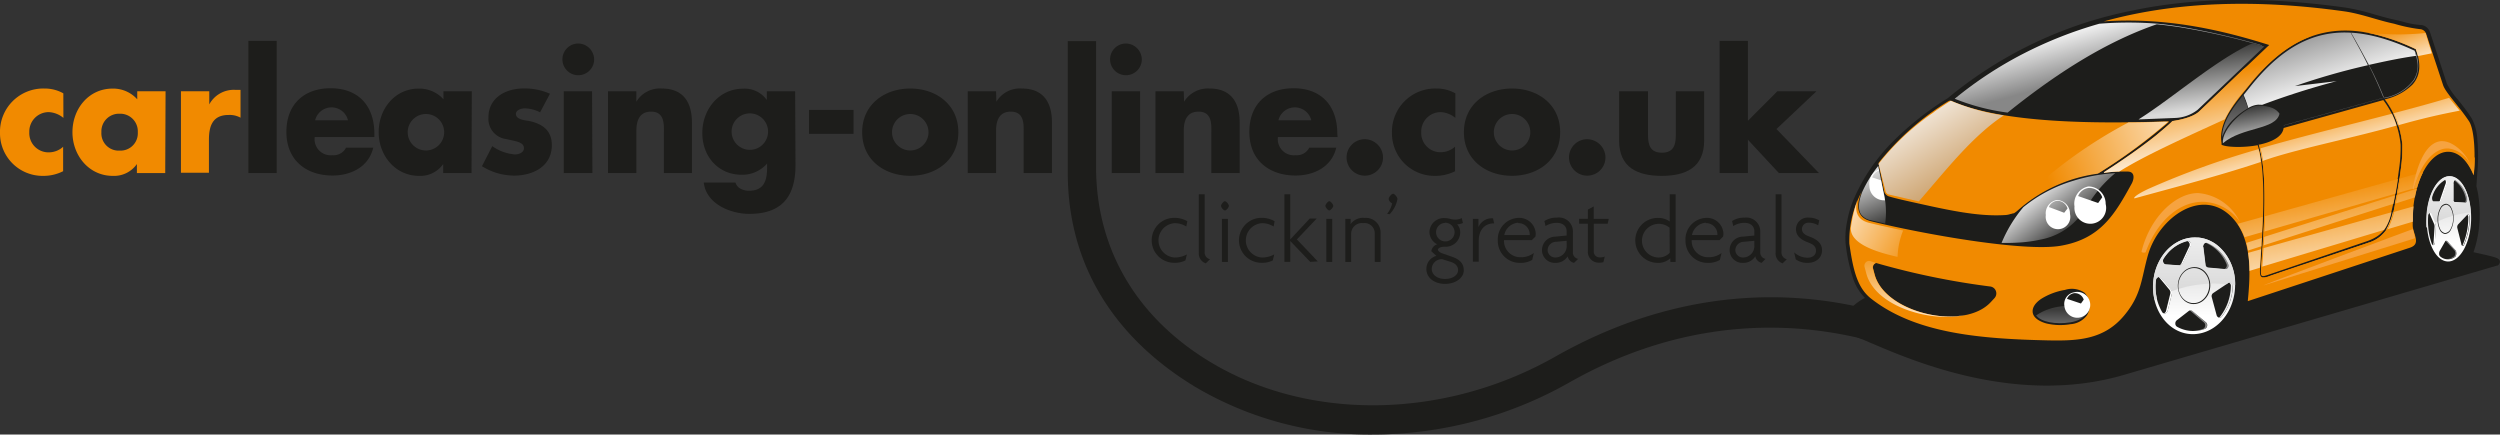 <svg id="Layer_1" data-name="Layer 1" xmlns="http://www.w3.org/2000/svg" xmlns:xlink="http://www.w3.org/1999/xlink" viewBox="0 0 359.21 62.44"><rect x="0" y="0" width="359.21" height="62.44" fill="#333333" stroke="none"/><defs><style>.cls-1,.cls-10{fill:#f18a00;}.cls-2{fill:#1d1d1b;}.cls-10,.cls-11,.cls-12,.cls-13,.cls-14,.cls-15,.cls-16,.cls-17,.cls-18,.cls-19,.cls-20,.cls-22,.cls-23,.cls-24,.cls-25,.cls-26,.cls-27,.cls-28,.cls-3,.cls-4,.cls-5,.cls-6,.cls-7,.cls-8,.cls-9{fill-rule:evenodd;}.cls-3{fill:url(#GradientFill_1);}.cls-4{fill:url(#GradientFill_2);}.cls-5{fill:#fff;}.cls-21,.cls-6{fill:#878787;}.cls-7{fill:#ededed;}.cls-8{fill:url(#GradientFill_1-2);}.cls-9{fill:url(#GradientFill_2-2);}.cls-11{fill:url(#linear-gradient);}.cls-12{fill:url(#linear-gradient-2);}.cls-13{fill:url(#linear-gradient-3);}.cls-14{fill:url(#linear-gradient-4);}.cls-15{fill:url(#linear-gradient-5);}.cls-16{fill:url(#linear-gradient-6);}.cls-17{fill:#f6a340;}.cls-18{fill:url(#linear-gradient-7);}.cls-19{fill:url(#linear-gradient-8);}.cls-20{fill:url(#GradientFill_5);}.cls-22{fill:url(#GradientFill_5-2);}.cls-23{fill:url(#GradientFill_6);}.cls-24{fill:url(#GradientFill_6-2);}.cls-25{fill:url(#GradientFill_6-3);}.cls-26{fill:url(#GradientFill_7);}.cls-27{fill:url(#GradientFill_8);}.cls-28{fill:url(#GradientFill_9);}</style><linearGradient id="GradientFill_1" x1="351.55" y1="27.9" x2="352.17" y2="35.01" gradientUnits="userSpaceOnUse"><stop offset="0" stop-color="#dadada"/><stop offset="1" stop-color="#fff"/></linearGradient><linearGradient id="GradientFill_2" x1="351.85" y1="26.28" x2="351.85" y2="31.77" gradientUnits="userSpaceOnUse"><stop offset="0" stop-color="#ededed"/><stop offset="1" stop-color="#dadada"/></linearGradient><linearGradient id="GradientFill_1-2" x1="315.25" y1="37.3" x2="315.25" y2="45.44" xlink:href="#GradientFill_1"/><linearGradient id="GradientFill_2-2" x1="315.25" y1="34.29" x2="315.25" y2="41.78" xlink:href="#GradientFill_2"/><linearGradient id="linear-gradient" x1="330.75" y1="24.86" x2="328.42" y2="16.13" gradientUnits="userSpaceOnUse"><stop offset="0" stop-color="#fff"/><stop offset="1" stop-color="#f18a00"/></linearGradient><linearGradient id="linear-gradient-2" x1="316.3" y1="11.05" x2="319.2" y2="23.6" gradientUnits="userSpaceOnUse"><stop offset="0" stop-color="#f18a00"/><stop offset="1" stop-color="#fff"/></linearGradient><linearGradient id="linear-gradient-3" x1="294.06" y1="25.4" x2="319.8" y2="16.03" xlink:href="#linear-gradient-2"/><linearGradient id="linear-gradient-4" x1="273.81" y1="13.02" x2="282.21" y2="26.45" gradientUnits="userSpaceOnUse"><stop offset="0" stop-color="#fff"/><stop offset="1" stop-color="#ca9e67"/></linearGradient><linearGradient id="linear-gradient-5" x1="340.9" y1="42.28" x2="338.24" y2="25.47" xlink:href="#linear-gradient"/><linearGradient id="linear-gradient-6" x1="260.89" y1="28.45" x2="276.14" y2="36.9" xlink:href="#linear-gradient"/><linearGradient id="linear-gradient-7" x1="275.05" y1="34.87" x2="275.29" y2="48.83" xlink:href="#linear-gradient-2"/><linearGradient id="linear-gradient-8" x1="345.99" y1="10.69" x2="343.71" y2="3.69" xlink:href="#linear-gradient"/><linearGradient id="GradientFill_5" x1="332.21" y1="3" x2="335.08" y2="11.84" gradientUnits="userSpaceOnUse"><stop offset="0" stop-color="#878787"/><stop offset="1" stop-color="#ededed"/></linearGradient><linearGradient id="GradientFill_5-2" x1="302.92" y1="10.18" x2="301.21" y2="3.78" xlink:href="#GradientFill_5"/><linearGradient id="GradientFill_6" x1="315.66" y1="7.25" x2="316.82" y2="15.52" gradientUnits="userSpaceOnUse"><stop offset="0" stop-color="#3c3c3b"/><stop offset="1" stop-color="#dadada"/></linearGradient><linearGradient id="GradientFill_6-2" x1="297.98" y1="32.75" x2="293.74" y2="27.31" xlink:href="#GradientFill_6"/><linearGradient id="GradientFill_6-3" x1="270.7" y1="32.24" x2="267.81" y2="25.41" xlink:href="#GradientFill_6"/><linearGradient id="GradientFill_7" x1="320.99" y1="13.29" x2="321.17" y2="18.38" gradientUnits="userSpaceOnUse"><stop offset="0" stop-color="#3c3c3b"/><stop offset="1" stop-color="#706f6f"/></linearGradient><linearGradient id="GradientFill_8" x1="296.25" y1="44.45" x2="296.25" y2="48.05" gradientUnits="userSpaceOnUse"><stop offset="0" stop-color="#3c3c3b"/><stop offset="1" stop-color="#878787"/></linearGradient><linearGradient id="GradientFill_9" x1="322.93" y1="15.47" x2="323.64" y2="19.54" gradientUnits="userSpaceOnUse"><stop offset="0" stop-color="#3c3c3b"/><stop offset="1" stop-color="#b2b2b2"/></linearGradient></defs><title>car-leasing-logo</title><path class="cls-1" d="M9.11,16.94A3.54,3.54,0,0,0,7,16.11,2.79,2.79,0,0,0,4.21,19a2.76,2.76,0,0,0,2.86,2.89,3.07,3.07,0,0,0,2-.8V24.6a6.25,6.25,0,0,1-2.86.67A6.12,6.12,0,0,1,0,19.12a6.22,6.22,0,0,1,6.42-6.4,5.44,5.44,0,0,1,2.68.69Z"/><path class="cls-1" d="M23.74,24.87H19.67V23.57h0a4,4,0,0,1-3.47,1.7c-3.4,0-5.79-2.91-5.79-6.28s2.35-6.26,5.75-6.26a4.63,4.63,0,0,1,3.56,1.54V13.11h4.07ZM14.57,19a2.48,2.48,0,0,0,2.62,2.64A2.49,2.49,0,0,0,19.8,19a2.53,2.53,0,0,0-2.62-2.66A2.53,2.53,0,0,0,14.57,19Z"/><path class="cls-1" d="M30.07,15h0a4,4,0,0,1,3.71-2.09h.78v4a3.22,3.22,0,0,0-1.72-.39c-2.26,0-2.82,1.54-2.82,3.55v4.75H26V13.11h4.07Z"/><path class="cls-2" d="M39.76,24.87H35.69v-19h4.07Z"/><path class="cls-2" d="M53.79,19.69H45.22a2.31,2.31,0,0,0,2.55,2.61,2,2,0,0,0,1.95-1.08h3.91c-.65,2.77-3.22,4-5.84,4-3.8,0-6.64-2.2-6.64-6.26s2.62-6.28,6.35-6.28c4,0,6.29,2.52,6.29,6.54ZM50,17.28a2.43,2.43,0,0,0-4.72,0Z"/><path class="cls-2" d="M67.75,24.87H63.68V23.57h0a4,4,0,0,1-3.47,1.7c-3.4,0-5.8-2.91-5.8-6.28s2.35-6.26,5.75-6.26a4.63,4.63,0,0,1,3.56,1.54V13.11h4.07ZM58.58,19a2.62,2.62,0,1,0,5.24,0,2.62,2.62,0,1,0-5.24,0Z"/><path class="cls-2" d="M77.6,16.14a5,5,0,0,0-2.19-.57c-.47,0-1.28.21-1.28.8,0,.8,1.28.92,1.83,1,1.9.39,3.33,1.31,3.33,3.48,0,3.09-2.75,4.38-5.41,4.38a8.75,8.75,0,0,1-4.63-1.35L70.73,21A6.47,6.47,0,0,0,74,22.19c.52,0,1.28-.25,1.28-.9,0-.92-1.28-1-2.55-1.31a2.92,2.92,0,0,1-2.55-3.1c0-2.89,2.55-4.17,5.06-4.17a8.92,8.92,0,0,1,3.78.76Z"/><path class="cls-2" d="M85.37,8.59a2.28,2.28,0,1,1-2.28-2.34A2.32,2.32,0,0,1,85.37,8.59Zm-.25,16.28H81V13.11h4.07Z"/><path class="cls-2" d="M91.43,14.62h0a3.94,3.94,0,0,1,3.67-1.9c3.09,0,4.32,2,4.32,4.88v7.27H95.39V19.14c0-1.12.18-3.1-1.83-3.1-1.66,0-2.12,1.26-2.12,2.73v6.1H87.36V13.11h4.07Z"/><path class="cls-2" d="M114.3,23.73c0,5-2.42,7-6.65,7-2.64,0-6.18-1.4-6.53-4.5h4.56a1.43,1.43,0,0,0,.76.9,2.61,2.61,0,0,0,1.16.28c2.19,0,2.62-1.47,2.62-3.37V23.5a4.73,4.73,0,0,1-3.65,1.61c-3.36,0-5.66-2.62-5.66-6s2.37-6.37,5.89-6.37a3.89,3.89,0,0,1,3.38,1.63h0V13.11h4.07Zm-9.18-4.82a2.62,2.62,0,1,0,5.24,0,2.62,2.62,0,1,0-5.24,0Z"/><path class="cls-2" d="M122.64,15.79v3.44h-6.4V15.79Z"/><path class="cls-2" d="M137.7,19c0,4-3.22,6.26-6.91,6.26S123.88,23,123.88,19s3.22-6.28,6.91-6.28S137.7,15,137.7,19Zm-9.53,0a2.62,2.62,0,1,0,5.24,0,2.62,2.62,0,1,0-5.24,0Z"/><path class="cls-2" d="M143.16,14.62h0a3.94,3.94,0,0,1,3.67-1.9c3.09,0,4.32,2,4.32,4.88v7.27h-4.07V19.14c0-1.12.18-3.1-1.84-3.1-1.65,0-2.12,1.26-2.12,2.73v6.1h-4.07V13.11h4.07Z"/><path class="cls-2" d="M164.06,8.59a2.28,2.28,0,1,1-2.28-2.34A2.32,2.32,0,0,1,164.06,8.59Zm-.25,16.28h-4.07V13.11h4.07Z"/><path class="cls-2" d="M170.13,14.62h0a4,4,0,0,1,3.67-1.9c3.09,0,4.32,2,4.32,4.88v7.27h-4.07V19.14c0-1.12.18-3.1-1.83-3.1-1.66,0-2.13,1.26-2.13,2.73v6.1h-4.07V13.11h4.07Z"/><path class="cls-2" d="M192.19,19.69h-8.57a2.31,2.31,0,0,0,2.55,2.61,2,2,0,0,0,1.95-1.08H192c-.65,2.77-3.22,4-5.84,4-3.81,0-6.65-2.2-6.65-6.26s2.62-6.28,6.35-6.28c4,0,6.29,2.52,6.29,6.54Zm-3.78-2.41a2.43,2.43,0,0,0-4.72,0Z"/><path class="cls-2" d="M198.72,22.65A2.62,2.62,0,1,1,196.11,20,2.65,2.65,0,0,1,198.72,22.65Z"/><path class="cls-2" d="M209.11,16.94a3.56,3.56,0,0,0-2.1-.83,2.79,2.79,0,0,0-2.8,2.87,2.76,2.76,0,0,0,2.86,2.89,3.09,3.09,0,0,0,2-.8V24.6a6.26,6.26,0,0,1-2.87.67A6.12,6.12,0,0,1,200,19.12a6.22,6.22,0,0,1,6.42-6.4,5.45,5.45,0,0,1,2.69.69Z"/><path class="cls-2" d="M224.17,19c0,4-3.22,6.26-6.91,6.26S210.34,23,210.34,19s3.22-6.28,6.92-6.28S224.17,15,224.17,19Zm-9.53,0a2.62,2.62,0,1,0,5.24,0,2.62,2.62,0,1,0-5.24,0Z"/><path class="cls-2" d="M230.68,22.65A2.62,2.62,0,1,1,228.06,20,2.66,2.66,0,0,1,230.68,22.65Z"/><path class="cls-2" d="M236.79,13.11v6.28c0,1.49.36,2.55,2,2.55s2-1.05,2-2.55V13.11h4.07V20.2c0,3.88-2.66,5.07-6.11,5.07s-6.11-1.19-6.11-5.07V13.11Z"/><path class="cls-2" d="M251.15,17.35l4.23-4.24H261l-5.75,5.43,6.11,6.33H255.6l-4.45-4.79v4.79h-4.07v-19h4.07Z"/><path class="cls-2" d="M279.87,14.1A59.75,59.75,0,0,1,306.52,1.49c9.61-2,19.84-1.88,30.42-.41a30.86,30.86,0,0,1,4.26,1c1,.29,2,.57,2.95.77.44.09.81.19,1.19.29a11.85,11.85,0,0,0,2.46.45h0a1.46,1.46,0,0,1,.84.31,1.57,1.57,0,0,1,.52.75L351.57,12a10.39,10.39,0,0,0,1.59,2.31c.62.78,1.34,1.67,2,2.72a7.35,7.35,0,0,1,.8,3.06,26.52,26.52,0,0,1,0,4.59h0l-.14,2.07a15.14,15.14,0,0,1,.38,2.14,17.32,17.32,0,0,1,.09,2.45,17.09,17.09,0,0,1-.34,2.9,14.35,14.35,0,0,1-.55,2c1.4.3,2.43.54,3,.71a2.75,2.75,0,0,1,.38.14c.42.21.53.5.29.87h0a.56.56,0,0,1-.24.21l-.08,0-53.59,15.7c-15.27,4.47-30.24-2-36.09-4.48-.79-.34-1.42-.61-1.8-.75h0a4.57,4.57,0,0,1-1.67-1.18,2,2,0,0,1-.49-1.63,2.91,2.91,0,0,1,.79-1.5,7.71,7.71,0,0,1,2.06-1.52A7.42,7.42,0,0,1,266.25,40a25.56,25.56,0,0,1-1.06-4.94,11.14,11.14,0,0,1,.21-3.22,14.58,14.58,0,0,1,1-3.34h0A26.9,26.9,0,0,1,272,20.31,43.33,43.33,0,0,1,279.87,14.1Z"/><path class="cls-3" d="M352.06,25.32c1.75.06,3.08,2.86,3,6.25s-1.63,6.09-3.38,6-3.08-2.86-3-6.25,1.63-6.09,3.38-6Zm-1.27,3.35.76-2.19a.71.71,0,0,0,0-.48c-.06-.13-.15-.19-.24-.14a4.13,4.13,0,0,0-1.82,2.38.87.87,0,0,0,0,.49c0,.16.12.25.21.25h.91c.11,0,.19-.13.24-.31Zm-.95,6.2.14-2.2a1,1,0,0,0-.07-.52l-.62-1.44a.15.15,0,0,0-.25-.06.57.57,0,0,0-.15.4,9.75,9.75,0,0,0,.53,4c.05.14.14.2.23.17a.37.37,0,0,0,.2-.32Zm3,1.18-1.23-1.36c-.09-.1-.2-.15-.28,0L350.58,36a.8.8,0,0,0-.12.44.52.52,0,0,0,.14.39,1.69,1.69,0,0,0,2.15.08.52.52,0,0,0,.17-.38.66.66,0,0,0-.09-.45Zm1.64-5.16-1.3,1.37a.63.63,0,0,0-.1.51l.56,2.23c0,.16.08.29.17.33s.18,0,.24-.16a9.76,9.76,0,0,0,.8-3.92.57.57,0,0,0-.13-.41c-.08-.08-.17-.06-.25,0Zm-2-4.37,0,2.22c0,.2.11.32.21.33l1.49.08c.09,0,.17-.08.22-.23a.84.84,0,0,0,0-.49,4.15,4.15,0,0,0-1.65-2.5c-.09,0-.18,0-.25.13A.87.87,0,0,0,352.5,26.51Z"/><path class="cls-4" d="M349.87,32A15.24,15.24,0,0,1,355,30.51c-.16-2.89-1.39-5.13-3-5.19-1.75-.06-3.27,2.64-3.38,6a11.71,11.71,0,0,0,0,1.39l.19-.13a10.53,10.53,0,0,1,0-1.57.57.57,0,0,1,.15-.4.15.15,0,0,1,.25.06l.58,1.34Zm1.68-5.56-.76,2.19c0,.18-.13.31-.24.31h-.91c-.09,0-.17-.09-.21-.25a.87.87,0,0,1,0-.49,4.14,4.14,0,0,1,1.82-2.38c.09,0,.18,0,.24.14a.71.71,0,0,1,0,.48Zm1,2.25,0-2.22a.87.87,0,0,1,.07-.47c.07-.13.16-.17.25-.12a4.15,4.15,0,0,1,1.65,2.5.84.84,0,0,1,0,.49c-.05.16-.13.24-.22.23l-1.49-.08C352.64,29.05,352.53,28.93,352.53,28.73Z"/><path class="cls-5" d="M351.36,26.48l-.75,2.19c0,.17-.12.3-.22.31h.18c.11,0,.19-.13.24-.31l.76-2.19a.71.71,0,0,0,0-.48c-.06-.13-.15-.19-.24-.14l0,0a.32.32,0,0,1,.08.12A.69.69,0,0,1,351.36,26.48Z"/><path class="cls-6" d="M352.65,25.93a4.21,4.21,0,0,1,1.62,2.48.86.86,0,0,1,0,.49.33.33,0,0,1-.17.23h.14c.09,0,.17-.08.22-.23a.84.84,0,0,0,0-.49,4.15,4.15,0,0,0-1.65-2.5A.14.14,0,0,0,352.65,25.93Z"/><path class="cls-5" d="M354.65,31.25a9.73,9.73,0,0,1-.79,3.92.38.38,0,0,1-.09.13l0,0c.09,0,.18,0,.24-.16a9.76,9.76,0,0,0,.8-3.92.57.57,0,0,0-.13-.41.14.14,0,0,0-.2,0h0A.57.57,0,0,1,354.65,31.25Z"/><path class="cls-6" d="M352.92,36.5a.8.8,0,0,0,0-.36h0a.29.29,0,0,0,0-.09l-1.23-1.36c-.08-.09-.17-.14-.25-.05l.06.05,1.23,1.36,0,0a.75.75,0,0,1,.06.4.53.53,0,0,1-.17.38,1.85,1.85,0,0,1-.93.35,1.77,1.77,0,0,0,1.13-.35A.52.52,0,0,0,352.92,36.5Z"/><path class="cls-5" d="M349.85,34.87l.14-2.2a1,1,0,0,0-.07-.52l0-.1-.58-1.34a.14.14,0,0,0-.24-.07.21.21,0,0,1,0,.07l.63,1.44a1,1,0,0,1,.07.52l-.14,2.2a.42.42,0,0,1-.14.29.14.14,0,0,0,.14,0A.37.37,0,0,0,349.85,34.87Z"/><path class="cls-2" d="M351.49,29.28h0a1,1,0,0,1,.76.66,3.25,3.25,0,0,1,.29,1.46s0,.06,0,.09a3.3,3.3,0,0,1-.39,1.52,1,1,0,0,1-.85.61h0a1,1,0,0,1-.77-.66,3.29,3.29,0,0,1-.29-1.46s0-.06,0-.09a3.31,3.31,0,0,1,.39-1.52,1,1,0,0,1,.85-.61Zm0,.14h0a.94.94,0,0,0-.79.57,3.09,3.09,0,0,0-.37,1.43s0,.06,0,.09a3.08,3.08,0,0,0,.27,1.37,1,1,0,0,0,.71.61h0a1,1,0,0,0,.79-.57,3.12,3.12,0,0,0,.37-1.43s0-.06,0-.09a3.06,3.06,0,0,0-.28-1.37A1,1,0,0,0,351.52,29.41Z"/><path class="cls-6" d="M316.89,34.87a5.72,5.72,0,0,1,3,3,.6.6,0,0,1,0,.55.47.47,0,0,1-.29.23h.12a.44.44,0,0,0,.42-.24.6.6,0,0,0,0-.55,5.92,5.92,0,0,0-2.34-2.68,4.7,4.7,0,0,0-.66-.33.38.38,0,0,0-.27,0Z"/><path class="cls-7" d="M320.54,41.12A7.3,7.3,0,0,1,319,45.48a.46.46,0,0,1-.21.15h0a.41.41,0,0,0,.45-.15,7.28,7.28,0,0,0,1.56-4.35.61.61,0,0,0,0-.24.48.48,0,0,0-.19-.23.38.38,0,0,0-.34,0l.09,0A.54.54,0,0,1,320.54,41.12Z"/><path class="cls-6" d="M317.1,46.86a.54.54,0,0,0-.15-.52L315,44.69a.41.41,0,0,0-.42-.1.52.52,0,0,1,.17.1l1.94,1.65a.54.54,0,0,1,.15.52.52.52,0,0,1-.32.41,4.86,4.86,0,0,1-1.52.29,4.81,4.81,0,0,0,1.77-.29A.51.51,0,0,0,317.1,46.86Z"/><path class="cls-5" d="M311.46,44.68l.61-2.46a.73.73,0,0,0,0-.38.62.62,0,0,0-.11-.21l-1.43-1.72a.37.37,0,0,0-.41-.11.37.37,0,0,1,.16.11l1.43,1.72a.66.66,0,0,1,.12.59l-.61,2.46a.45.45,0,0,1-.3.33.38.38,0,0,0,.18,0A.44.44,0,0,0,311.46,44.68Z"/><path class="cls-5" d="M313.66,37.8l.9-1.9.24-.52a.56.56,0,0,0-.06-.54.4.4,0,0,0-.44-.19h0a.45.45,0,0,1,.22.18.57.57,0,0,1,.06.55l-1.14,2.44a.58.58,0,0,1-.28.3h.08A.48.48,0,0,0,313.66,37.8Z"/><path class="cls-8" d="M315.77,34.12c3.25.26,5.64,3.56,5.36,7.39S318,48.22,314.73,48s-5.64-3.56-5.36-7.39,3.15-6.72,6.39-6.46Zm-2.12,3.68,1.14-2.42a.56.56,0,0,0-.06-.54.4.4,0,0,0-.44-.19,5.67,5.67,0,0,0-3.42,2.5.6.6,0,0,0-.06.55.44.44,0,0,0,.38.31l2,.13a.48.48,0,0,0,.45-.33Zm-2.2,6.89.61-2.46a.66.66,0,0,0-.12-.59l-1.43-1.72a.37.37,0,0,0-.46-.09.53.53,0,0,0-.29.43,7.32,7.32,0,0,0,.89,4.55.41.41,0,0,0,.42.22.44.44,0,0,0,.37-.34ZM317,46.34,315,44.69a.39.39,0,0,0-.52,0L312.79,46a.59.59,0,0,0-.23.49.52.52,0,0,0,.25.46,4.77,4.77,0,0,0,4,.31.51.51,0,0,0,.32-.41.54.54,0,0,0-.15-.52Zm3.15-5.67L318,42.11a.53.53,0,0,0-.21.57l.69,2.56a.52.52,0,0,0,.32.39.41.41,0,0,0,.45-.15,7.28,7.28,0,0,0,1.56-4.35.53.53,0,0,0-.23-.47.4.4,0,0,0-.47,0Zm-3.55-5.16.31,2.54a.44.44,0,0,0,.39.39l2.45.22a.44.44,0,0,0,.42-.24.61.61,0,0,0,0-.55,5.74,5.74,0,0,0-3-3,.4.4,0,0,0-.46.12A.65.65,0,0,0,316.55,35.51Z"/><path class="cls-9" d="M312.07,41.84a17.36,17.36,0,0,1,7.81-1l.22-.15a.4.4,0,0,1,.47,0,.48.48,0,0,1,.19.23l.4,0a7.11,7.11,0,0,0-2.78-5.84,5.36,5.36,0,0,0-1.1-.6,5,5,0,0,0-1.5-.35,5.12,5.12,0,0,0-2.3.35,6.2,6.2,0,0,0-2.75,2.25,7.75,7.75,0,0,0-1.34,3.86,8.05,8.05,0,0,0,.2,2.52l.33-.19a7.58,7.58,0,0,1-.14-2.65.53.53,0,0,1,.29-.43.37.37,0,0,1,.46.09L312,41.64a.62.62,0,0,1,.11.21Zm2.49-5.95-.9,1.9a.48.48,0,0,1-.45.33l-2-.13a.44.44,0,0,1-.38-.31.6.6,0,0,1,.06-.55c.13-.19.26-.37.4-.54a5.52,5.52,0,0,1,3-2,.4.4,0,0,1,.44.19.56.56,0,0,1,.06.54l-.24.52Zm2.31,2.16-.31-2.54a.44.44,0,0,1,0,0,.63.63,0,0,1,.14-.48.4.4,0,0,1,.46-.12,4.7,4.7,0,0,1,.66.33,5.92,5.92,0,0,1,2.34,2.68.6.6,0,0,1,0,.55.44.44,0,0,1-.42.24l-2.45-.22A.44.44,0,0,1,316.86,38.05Z"/><path class="cls-2" d="M315.46,38.39h.05c2,.2,2.82,3.1,1.24,4.64a2.2,2.2,0,0,1-1.76.65h0c-2-.21-2.82-3.1-1.24-4.64a2.2,2.2,0,0,1,1.71-.65Zm0,.14h0c-2-.2-3.22,2.47-1.95,4.16a2.09,2.09,0,0,0,1.46.85h0c2,.2,3.22-2.47,1.95-4.16A2.08,2.08,0,0,0,315.5,38.53Z"/><path class="cls-10" d="M280.17,14.56l.13-.11c7.33,3.35,21.54,3.32,30.72,3l.51,0a.07.07,0,0,1,.08,0,.07.07,0,0,1,0,.09,79.2,79.2,0,0,1-10,7.3l-.1,0a21.67,21.67,0,0,0-11.65,5.31,2.74,2.74,0,0,1-1.76.75c-4.06.26-8.6-.81-13.65-1.93-.86-.19-2.29-.51-3.07-.76a1,1,0,0,1-.66-.78l-.81-4a38.5,38.5,0,0,1,10.22-9Zm16.58,27.08a3.2,3.2,0,0,1,2.76.42h0a2.71,2.71,0,0,1,.38,3.2,3.18,3.18,0,0,1-2.38,1.32,8.69,8.69,0,0,1-3.54-.12c-1-.29-1.79-.82-1.9-1.54s.38-1.42,1.25-2a9.41,9.41,0,0,1,3.42-1.27ZM286,41.17a1,1,0,0,1,.58,1.66l-.53.57c-3.9,4.23-15.17,1.56-16.67-3.92l-.24-.89a.66.66,0,0,1,.43-.8A109.11,109.11,0,0,0,286,41.17Zm16.34-38.1c8.24-.55,15.92.92,23.71,3.4l-.39.36L316,16c-1.07,1-3.57,1.35-3.85,1.4l0,0c-.55.55-1.81,1.6-2.3,2-1.9,1.53-5.12,3.8-7.48,5.3a.06.06,0,0,0,.05.11,22.18,22.18,0,0,1,3.27-.16c1.06,0,1,1,.59,1.75-2.38,4.32-4.41,7.91-10.18,8.91-5.31.92-20-1.72-27.26-3.52-2.3-.57-2.07-2.56-1.33-4.31q-.31.62-.58,1.25A14.67,14.67,0,0,0,265.72,35c.55,3.88,1.16,6.36,3.13,7.91,6.46,5.07,15.88,5.78,25.46,6,4.24.08,8-.09,10.91-3.59,2.51-3,2.43-5.24,3.41-8.68,1.54-5.4,7.92-10,12.23-5.23,2.77,3.08,2.49,8,2.11,11.86l23.3-7.68c1.69-.56.4-2,.4-3.22l0-1.34c.18-5.19,2.49-9.32,5.18-9.22,1.47.05,2.74,1.36,3.56,3.38.29-2.43.19-6.55-.67-7.8-1.6-2.37-3.34-4.07-3.71-5.17l-2.42-7.34a1,1,0,0,0-.87-.69A22.18,22.18,0,0,1,344,3.41c-2.39-.5-4.75-1.44-7.17-1.78C324.74-.06,313.06.09,302.29,3.07Zm40.38,11.29a12.86,12.86,0,0,1,2.46,6.45,21.29,21.29,0,0,1-.25,3.7c-.19,1.53-.47,3.29-.82,4.88a11.49,11.49,0,0,1-1.14,3.5,4.77,4.77,0,0,1-2.71,2C340,35,327.49,39.14,326,39.69h0c-1.12.4-1.34.13-1.27-1h0c.28-4.73,1.07-13.52-.34-17.83-2,.38-4.47.31-5.19-.06l0-.26c-.46-2.8,1.65-5.4,3.35-7.49l.55-.68c3.5-4.4,7-6.87,10.92-7.68S342.08,4.74,347,7l.1,0c.86,2.35.6,3.95-.45,5.14a8.24,8.24,0,0,1-4,2.14ZM324.55,20.8c1.8-.37,3.41-1.12,3.57-2.41,5.42-1.51,11.8-3.3,14.28-4l.05,0a12.58,12.58,0,0,1,2.48,6.41,21.18,21.18,0,0,1-.25,3.65c-.19,1.52-.47,3.28-.82,4.86-.62,2.84-1,4.36-3.71,5.33h0L326,39.45c-.92.31-1.21.45-1.14-.69l.11-1.7C325.31,32.57,325.84,24.82,324.55,20.8Z"/><path class="cls-11" d="M351.91,14.07l1.51,1.83c-3.48.66-6,1.3-8.88,2.11a12.59,12.59,0,0,0-.67-1.73c2.74-.72,5.43-1.44,8-2.22Zm-7.56,4a12.38,12.38,0,0,0-.67-1.73c-6.21,1.62-12.66,3.18-19,5a17.54,17.54,0,0,1,.35,1.8l1.33-.44c4.65-1.48,11.72-2.9,18-4.66Zm-19.63,4.2.12,1c-6,2-12,3.54-18.09,5.22-.27.07-.14-.39,2-1.38a119.1,119.1,0,0,1,15.76-5.68C324.6,21.69,324.66,22,324.72,22.27Z"/><path class="cls-12" d="M304.5,24.65c3.58-2.26,9.46-4.9,15.17-7.51a19.81,19.81,0,0,1,2.8-4.11l.55-.68c2.95-3.71,5.91-6,9.1-7.17-4.08.69-6,2-9.81,4.78L316,16c-1.14,1.08-3.84,1.38-3.87,1.4-.44.47-1.71,1.52-2.27,2-2.24,1.81-5.11,3.77-7.53,5.33a.06.06,0,0,0,.05.11C303.07,24.73,303.78,24.67,304.5,24.65Z"/><path class="cls-13" d="M305.83,17.59c1.84,0,3.59-.06,5.2-.11l.51,0a77.23,77.23,0,0,1-9.9,7.32.73.73,0,0,0-.17.15,21.66,21.66,0,0,0-11.57,5.3,3,3,0,0,1-.55.4l-.85.06A66.85,66.85,0,0,1,305.83,17.59Z"/><path class="cls-14" d="M280.17,14.56h0l.11-.09a30.87,30.87,0,0,0,7.63,2.11c-4.55,3-8.41,8-12.21,12.36l-4.34-1a.6.6,0,0,1-.44-.49l-1-3.9a35.44,35.44,0,0,1,7.54-7.15h0l.18-.12h0l.17-.12h0L278,16h0l.17-.12h0l.17-.12h0l.18-.12h0l.18-.12h0l.18-.12h0l.18-.12h0l.18-.12h0l.18-.12h0l.18-.12h0l.18-.12h0Z"/><path class="cls-15" d="M355.58,22.65h0a23.05,23.05,0,0,1-.14,2.5A7.59,7.59,0,0,0,354.2,23l.29-.08c.15.19.29.4.42.62a3.85,3.85,0,0,0-.31-.65l1-.28Zm-7.41,2.08a12.35,12.35,0,0,0-.86,2.23h0l-.47.14a13.77,13.77,0,0,1,.79-2.21l.54-.15Zm-.9,2.38c-.11.4-.2.81-.28,1.24h0l-2.9.93c.09-.4.17-.81.25-1.23l2.94-.94Zm-.48,2.57q-.07.64-.09,1.3v.87L342.83,33l.09-.14a8.25,8.25,0,0,0,.88-2.37l3-.84Zm-23.57,9.24a18.7,18.7,0,0,0-.2-2.59l1.86-.52c-.06,1-.12,1.87-.17,2.66l-1.49.45ZM323,36l1.93-.62c0-.39,0-.78.07-1.19l-2.24.71c.1.36.18.72.24,1.09Zm-.49-1.91a8.58,8.58,0,0,0-1-1.93l3.6-1c0,.74-.06,1.48-.1,2.2l-2.54.73Zm22.24-8.44c-.1.69-.22,1.4-.34,2.11l2.32-.67a.18.18,0,0,1,0-.11c.13-.71.29-1.38.47-2l-2.41.68Zm-19.39,5.44c0,.75-.06,1.49-.09,2.2l18.93-5.47c.13-.7.25-1.42.35-2.11l-19.18,5.38Zm-.14,3q0,.61-.07,1.19l18.74-6v0c.09-.4.17-.8.25-1.21l-18.92,6Zm-.1,1.59c0,.46-.06.89-.09,1.3l-.09,1.36,17.6-5.3a6.54,6.54,0,0,0,1.07-2.54Z"/><path class="cls-16" d="M272.65,36.91a11.09,11.09,0,0,1,.8-3.79c-1.61-.35-3.66-.79-4.89-1.1-1.86-.46-2.07-1.84-1.69-3.28a22.13,22.13,0,0,0-.93,3.93C265.74,35,269.54,36.21,272.65,36.91Z"/><path class="cls-17" d="M351.78,21.33a4,4,0,0,1,3.13,2.26c-.54-1.54-2.72-3.7-4.53-3.25s-3,3-3.72,6.7c0,.15.13.19.17.1C347.75,23.64,349.66,21.25,351.78,21.33Z"/><path class="cls-17" d="M316.66,29a6.65,6.65,0,0,1,5.15,2.84,7.3,7.3,0,0,0-6-4.1c-3.16,0-6.86,3.38-8.11,8.4,0,.18.52.21.59.1C309.88,31.88,313.09,28.89,316.66,29Z"/><path class="cls-17" d="M325.26,41,347,34.23a8.25,8.25,0,0,0-.31-1.31C345,33.52,325,41,325.26,41Z"/><path class="cls-18" d="M269.34,39.47l-.24-.89a.64.64,0,0,1,.18-.65.68.68,0,0,1,.25-.15l-.75-.25a.64.64,0,0,0-.68.15.69.69,0,0,0-.19.68l.25.94c1.24,4.67,9.07,7.1,14.28,5.95a13.44,13.44,0,0,1-5.21-.07C273.58,44.44,270.15,42.38,269.34,39.47Z"/><path class="cls-19" d="M348.51,4.74a37.45,37.45,0,0,1-9-.15,28.42,28.42,0,0,1,7.59,2.47,9.07,9.07,0,0,1,.31,1l2-.4Z"/><path class="cls-10" d="M342.73,14.34a12.72,12.72,0,0,1,2.54,6.54,21.21,21.21,0,0,1-.25,3.7c-.19,1.53-.48,3.3-.82,4.88a11.45,11.45,0,0,1-1.14,3.5,4.76,4.76,0,0,1-2.71,2c-.18.09-12.72,4.28-14.25,4.83h0c-.57.2-.9.24-1.09.07a1.6,1.6,0,0,0,1-.15h0c1.53-.55,14.07-4.74,14.25-4.83a4.77,4.77,0,0,0,2.71-2,11.49,11.49,0,0,0,1.14-3.5c.35-1.58.63-3.35.82-4.88a21.29,21.29,0,0,0,.25-3.7,12.88,12.88,0,0,0-2.46-6.45l.06,0Zm-18.09,6.45-.09,0c1.29,4,.76,11.76.45,16.26l-.11,1.7c0,.29,0,.73.14.87l.09,0a1.42,1.42,0,0,1-.1-.83l.11-1.69C325.44,32.64,325.94,24.82,324.64,20.78Z"/><path class="cls-20" d="M325.05,15.06a110.68,110.68,0,0,1,10.7-3.4l-6,.71a96.92,96.92,0,0,1,10.48-3c-.73-1.56-1.63-3.11-2.47-4.67h.05q1.34,2.32,2.55,4.63c2.26-.51,4.57-1,6.82-1.31q-.1-.35-.23-.73c-9.79-4.52-16.77-3.45-23.69,5.25l-.89,1.11v0a14.57,14.57,0,0,1,.67,1.87,3.27,3.27,0,0,1,1.43-.48Z"/><path class="cls-21" d="M342.45,14a60.65,60.65,0,0,0-2.92-6.21,46.68,46.68,0,0,1,3,6.2Z"/><path class="cls-21" d="M342.53,14.12a.12.12,0,0,0-.05-.06,6.6,6.6,0,0,0,4.36-2.63c.85-1.51.55-2.6.08-4.16a4.38,4.38,0,0,1,0,4.2,6.7,6.7,0,0,1-4.36,2.65ZM328.12,18l14.19-3.91s.05,0,.08,0l-14.25,3.93Z"/><path class="cls-22" d="M288.46,16.18c6.61-5.31,13-9.42,19.56-12q.94-.37,1.88-.69c1.1.11,2.22.25,3.33.42A103.78,103.78,0,0,1,325,6.57l0-.06a103.27,103.27,0,0,0-11.78-2.69c-1.09-.17-2.09-.3-3.18-.41a52.41,52.41,0,0,0-8.41,0,59.36,59.36,0,0,0-11,4.35,55.82,55.82,0,0,0-9.77,6.43A31,31,0,0,0,288.46,16.18Z"/><path class="cls-23" d="M325.35,6.67l-1.68-.46c-5,2.17-11.67,8-16.4,10.95l5.24-.21a5.56,5.56,0,0,0,3.25-1.17Z"/><path class="cls-24" d="M290.72,29.77a19.58,19.58,0,0,0-3.13,5.14c.79,0,1.57,0,2.35-.05a19.59,19.59,0,0,0,3.19-.42,9.53,9.53,0,0,0,5.89-3.6c.39-.54.76-1.11,1.13-1.66a22.29,22.29,0,0,1,1.63-2.2,18.65,18.65,0,0,1,2.15-2.1A25.12,25.12,0,0,0,297.83,26,20.79,20.79,0,0,0,290.72,29.77Z"/><path class="cls-25" d="M267.59,27.54c-.37.92-.8,2.35-.18,3.26a2.24,2.24,0,0,0,1.41.85l2.05.48a12.22,12.22,0,0,0-.24-4.55l-.76-3.74A18.44,18.44,0,0,0,267.59,27.54Z"/><path class="cls-26" d="M322.29,13.69c-1.42,1.76-3,3.84-3,6A6.48,6.48,0,0,1,321.07,17,9.36,9.36,0,0,1,323,15.56,14.57,14.57,0,0,0,322.29,13.69Z"/><path class="cls-27" d="M300,43.88c0,.9-.34,2.07-2.5,2.43s-4.29-.07-4.94-1C294.93,43.73,297.3,43.91,300,43.88Z"/><path class="cls-28" d="M324.45,15.18c1.75,0,2.63.49,3.08,1.15-.52,2.36-5.31,1.86-8.13,4.25h0C319.13,18.55,322.72,15.23,324.45,15.18Z"/><path class="cls-5" d="M298,42a1.86,1.86,0,1,1-1.38,1.95A1.7,1.7,0,0,1,298,42Zm-1,.94,2,.67.4-.56a1.35,1.35,0,0,0-1.31-.93A1.29,1.29,0,0,0,297,42.93Z"/><path class="cls-5" d="M300.11,26.79a2.49,2.49,0,0,1,2.44,2.52,2.28,2.28,0,1,1-4.48.35,2.52,2.52,0,0,1,2-2.87Zm-1.52,1.38,2.88,1,.59-.82A2,2,0,0,0,300.13,27,1.89,1.89,0,0,0,298.59,28.17Z"/><path class="cls-5" d="M295.59,28.74a1.93,1.93,0,0,1,1.83,2,1.77,1.77,0,1,1-3.47.16,1.94,1.94,0,0,1,1.64-2.17Zm-1.21,1,2.21.83.48-.62a1.54,1.54,0,0,0-1.46-1.1A1.46,1.46,0,0,0,294.38,29.77Z"/><path class="cls-5" d="M270.84,28.78l-.15,0a2.09,2.09,0,0,1-2.09-2.07A2.2,2.2,0,0,1,270,24.34l0,.15a1.65,1.65,0,0,0-1,1l1.27.41.35,1.71C270.71,28,270.78,28.37,270.84,28.78Z"/><path class="cls-2" d="M170.45,32.55a3,3,0,0,0-1.68-.48,2.47,2.47,0,0,0,0,4.93,3.53,3.53,0,0,0,1.77-.45l-.21.87a3.45,3.45,0,0,1-1.62.34,3.23,3.23,0,1,1,0-6.46,3.79,3.79,0,0,1,1.89.48Z"/><path class="cls-2" d="M173.25,37.84a1.49,1.49,0,0,1-1-1.56V27.91h.84v8.28a1,1,0,0,0,.77,1.06Z"/><path class="cls-2" d="M176,30.24c-.2,0-.56-.44-.56-.66s.36-.67.56-.67.57.44.57.67S176.22,30.24,176,30.24Zm-.43,7.39V31.45h.86v6.19Z"/><path class="cls-2" d="M183,32.55a3.05,3.05,0,0,0-1.68-.48,2.47,2.47,0,0,0,0,4.93,3.54,3.54,0,0,0,1.77-.45l-.21.87a3.47,3.47,0,0,1-1.63.34,3.23,3.23,0,1,1,0-6.46,3.78,3.78,0,0,1,1.89.48Z"/><path class="cls-2" d="M188.26,37.63l-2.87-3v3h-.84V27.91h.84V34.4l2.8-3h1l-2.85,3,3,3.16Z"/><path class="cls-2" d="M191,30.24c-.2,0-.56-.44-.56-.66s.36-.67.56-.67.57.44.57.67S191.17,30.24,191,30.24Zm-.43,7.39V31.45h.85v6.19Z"/><path class="cls-2" d="M197.53,37.63V33.55a1.47,1.47,0,0,0-1.67-1.49,1.54,1.54,0,0,0-1.72,1.49v4.09h-.84V31.45h.76l0,.75a2.19,2.19,0,0,1,2-.89,2.12,2.12,0,0,1,2.31,2.16v4.17Z"/><path class="cls-2" d="M199.67,30.78l-.37-.05a3.6,3.6,0,0,0,.73-1.52.86.86,0,0,1-.5-.6c0-.27.41-.77.63-.77s.63.48.63.77A4.26,4.26,0,0,1,199.67,30.78Z"/><path class="cls-2" d="M207.63,40.79c-1.6,0-2.68-.92-2.68-2.13a1.92,1.92,0,0,1,1.43-1.89l-.72-.67a1.21,1.21,0,0,1,.84-1,2,2,0,0,1-1.11-1.76,2.06,2.06,0,0,1,2.21-2,2.76,2.76,0,0,1,.76.11,2.41,2.41,0,0,0,.75.1,2,2,0,0,0,.92-.22l.17.71a2.05,2.05,0,0,1-.83.19,1.7,1.7,0,0,1,.44,1.16,2.08,2.08,0,0,1-2.21,2.06c-.67,0-1,.22-1,.48a1.09,1.09,0,0,0,.55.44l1.56.55c1,.35,1.61.92,1.61,1.94S209.2,40.79,207.63,40.79Zm.79-3.17-1.21-.38a1.43,1.43,0,0,0-1.49,1.42c0,.73.69,1.42,1.91,1.42s1.87-.64,1.87-1.26S209.09,37.84,208.42,37.62Zm-.8-5.59A1.33,1.33,0,1,0,209,33.36,1.37,1.37,0,0,0,207.62,32Z"/><path class="cls-2" d="M214.6,32.1c-1.15,0-2.13.82-2.13,2.5v3h-.84V31.45h.8l0,1.19a2.07,2.07,0,0,1,2.09-1.27l.17.74Z"/><path class="cls-2" d="M220.61,34l-.51.5h-4a2.35,2.35,0,0,0,2.4,2.46,3,3,0,0,0,1.89-.61l-.24,1a3.28,3.28,0,0,1-1.75.42,3.15,3.15,0,0,1-3.19-3.22,3.07,3.07,0,0,1,2.92-3.24,2.36,2.36,0,0,1,2.53,2.31A2.22,2.22,0,0,1,220.61,34Zm-2.47-2a2.19,2.19,0,0,0-2,1.78h3.65a.73.73,0,0,0,0-.18A1.61,1.61,0,0,0,218.15,32.06Z"/><path class="cls-2" d="M226.16,37.77a1.2,1.2,0,0,1-.91-.94,2,2,0,0,1-1.76.94A1.83,1.83,0,0,1,221.56,36,1.93,1.93,0,0,1,223.49,34l1.61-.16v-.59c0-.75-.52-1.23-1.43-1.23a3,3,0,0,0-1.6.46l-.17-.72a3.22,3.22,0,0,1,1.81-.49A2,2,0,0,1,226,33.37V36.2a.94.94,0,0,0,.75,1ZM225.1,34.6l-1.48.14A1.23,1.23,0,0,0,222.37,36,1.1,1.1,0,0,0,223.52,37a1.64,1.64,0,0,0,1.59-1.6Z"/><path class="cls-2" d="M231,32.15h-2v3.94a.83.83,0,0,0,.89.89,1.66,1.66,0,0,0,.69-.12l-.2.81a1.9,1.9,0,0,1-.56.07,1.56,1.56,0,0,1-1.67-1.67V32.15h-1.25v-.71h1.25V30.11l.84-.45v1.79h2.16Z"/><path class="cls-2" d="M240,37.63l0-.52a2.54,2.54,0,0,1-1.87.66,3.23,3.23,0,0,1,.13-6.46,2.81,2.81,0,0,1,1.65.51V27.91h.85v9.73Zm-.11-4.91A2.42,2.42,0,1,0,238.26,37a2.21,2.21,0,0,0,1.65-.67Z"/><path class="cls-2" d="M247.58,34l-.51.5h-4a2.35,2.35,0,0,0,2.4,2.46,3,3,0,0,0,1.89-.61l-.24,1a3.27,3.27,0,0,1-1.75.42,3.15,3.15,0,0,1-3.19-3.22,3.07,3.07,0,0,1,2.92-3.24,2.36,2.36,0,0,1,2.53,2.31A2.22,2.22,0,0,1,247.58,34Zm-2.47-2a2.19,2.19,0,0,0-2,1.78h3.65a.85.85,0,0,0,0-.18A1.61,1.61,0,0,0,245.11,32.06Z"/><path class="cls-2" d="M253.12,37.77a1.21,1.21,0,0,1-.91-.94,2,2,0,0,1-1.76.94A1.83,1.83,0,0,1,248.52,36,1.93,1.93,0,0,1,250.46,34l1.61-.16v-.59c0-.75-.52-1.23-1.43-1.23a3,3,0,0,0-1.6.46l-.17-.72a3.23,3.23,0,0,1,1.81-.49,2,2,0,0,1,2.24,2.06V36.2a.94.94,0,0,0,.75,1Zm-1.05-3.17-1.48.14A1.23,1.23,0,0,0,249.34,36,1.1,1.1,0,0,0,250.48,37a1.63,1.63,0,0,0,1.59-1.6Z"/><path class="cls-2" d="M256.13,37.84a1.49,1.49,0,0,1-1-1.56V27.91h.84v8.28a1,1,0,0,0,.77,1.06Z"/><path class="cls-2" d="M259.71,37.77a2.77,2.77,0,0,1-1.69-.51l-.23-1a2.87,2.87,0,0,0,1.93.77c.68,0,1.21-.37,1.21-1s-.44-.94-1.12-1.19c-1.12-.41-1.76-1-1.76-1.93a1.69,1.69,0,0,1,1.87-1.64,2.88,2.88,0,0,1,1.48.4l-.16.71a2.48,2.48,0,0,0-1.33-.38.92.92,0,0,0-1,.89c0,.55.39.85,1.05,1.09,1.16.42,1.84,1,1.84,2S261,37.77,259.71,37.77Z"/><path class="cls-2" d="M223.42,51.27c-15.89,9-35.33,9.31-49.54.73-10.37-6.26-16.21-15.86-16.39-27.52l0-18.57h-4.07l0,19.05h0c.06,13.19,6.74,23.64,18.37,30.66a49.23,49.23,0,0,0,25.47,6.81A57.28,57.28,0,0,0,225.41,55c29-16.49,53.44-2.13,53.68-2l1-1.81,1-1.81C280.11,48.7,254.6,33.57,223.42,51.27Z"/></svg>